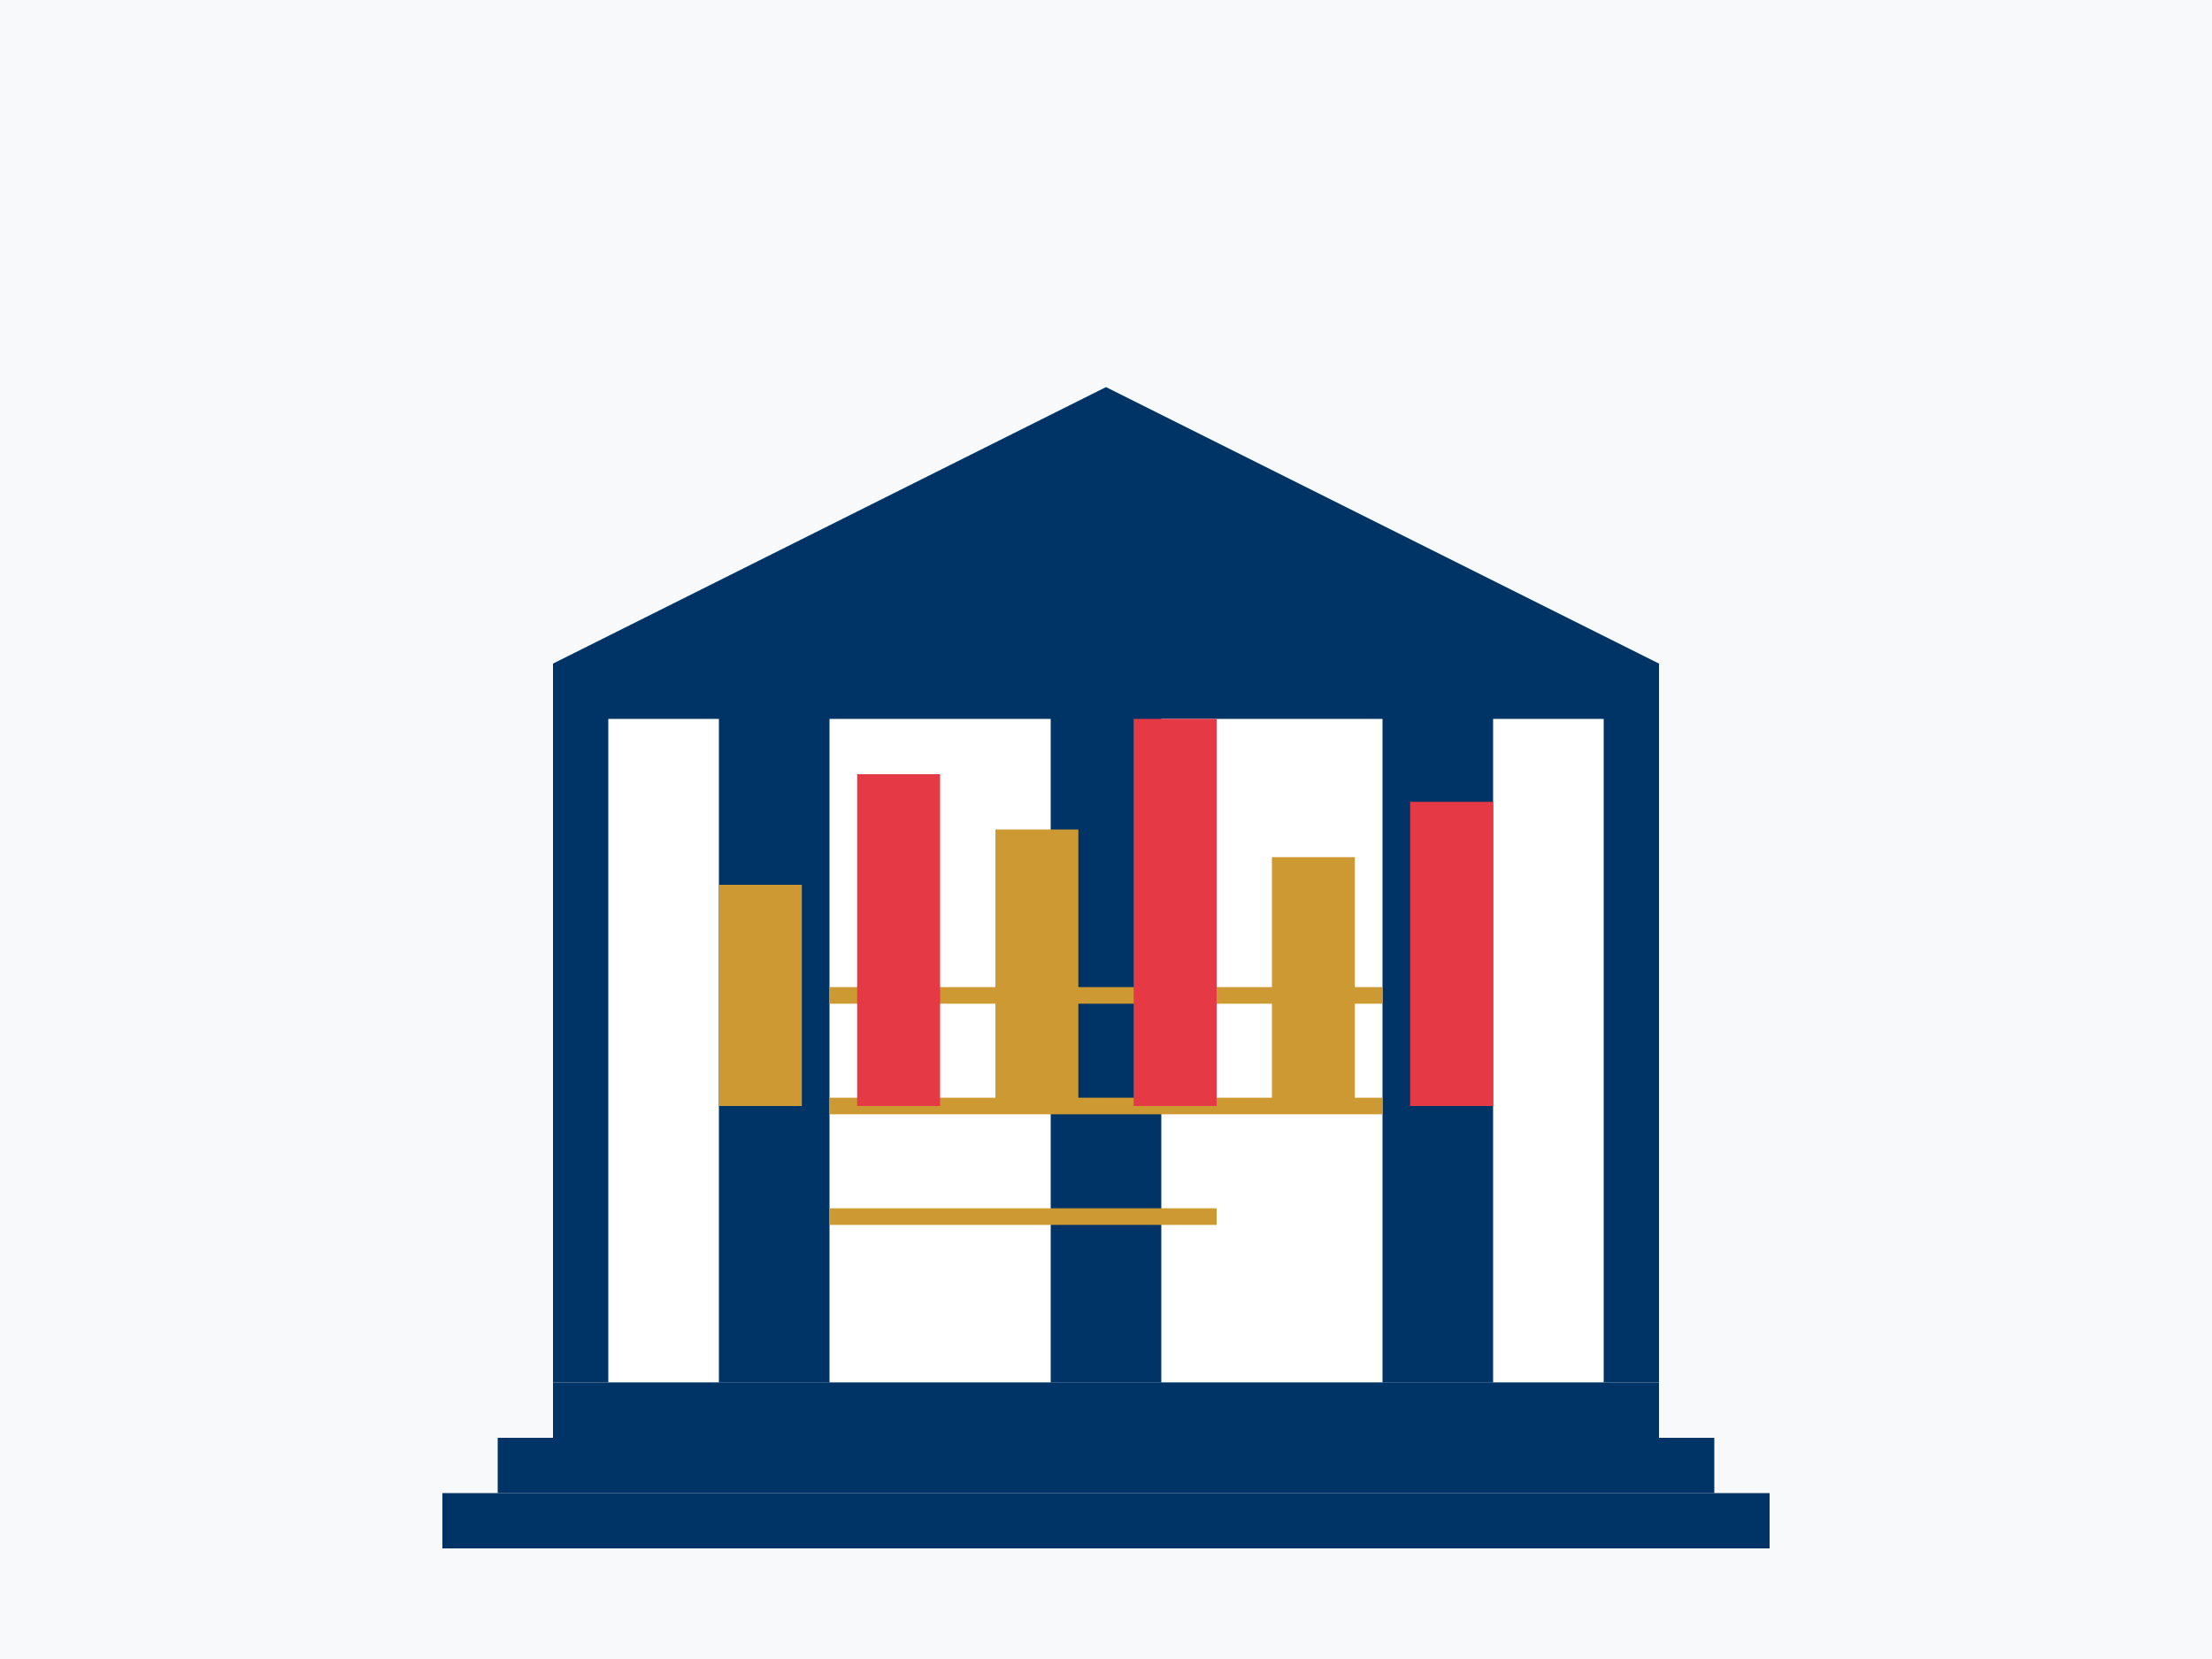 <svg xmlns="http://www.w3.org/2000/svg" viewBox="0 0 400 300" width="400" height="300">
  <!-- Background -->
  <rect width="400" height="300" fill="#f8f9fa"/>
  
  <!-- Bank Building -->
  <rect x="100" y="120" width="200" height="130" fill="#003366"/>
  <rect x="110" y="130" width="180" height="120" fill="#ffffff"/>
  
  <!-- Columns -->
  <rect x="130" y="120" width="20" height="130" fill="#003366"/>
  <rect x="190" y="120" width="20" height="130" fill="#003366"/>
  <rect x="250" y="120" width="20" height="130" fill="#003366"/>
  
  <!-- Steps -->
  <rect x="100" y="250" width="200" height="10" fill="#003366"/>
  <rect x="90" y="260" width="220" height="10" fill="#003366"/>
  <rect x="80" y="270" width="240" height="10" fill="#003366"/>
  
  <!-- Roof/Pediment -->
  <polygon points="100,120 300,120 200,70" fill="#003366"/>
  
  <!-- Chart Lines -->
  <line x1="150" y1="180" x2="250" y2="180" stroke="#cc9933" stroke-width="3"/>
  <line x1="150" y1="200" x2="250" y2="200" stroke="#cc9933" stroke-width="3"/>
  <line x1="150" y1="220" x2="220" y2="220" stroke="#cc9933" stroke-width="3"/>
  
  <!-- Financial Bar Chart -->
  <rect x="130" y="160" width="15" height="40" fill="#cc9933"/>
  <rect x="155" y="140" width="15" height="60" fill="#e63946"/>
  <rect x="180" y="150" width="15" height="50" fill="#cc9933"/>
  <rect x="205" y="130" width="15" height="70" fill="#e63946"/>
  <rect x="230" y="155" width="15" height="45" fill="#cc9933"/>
  <rect x="255" y="145" width="15" height="55" fill="#e63946"/>
</svg>